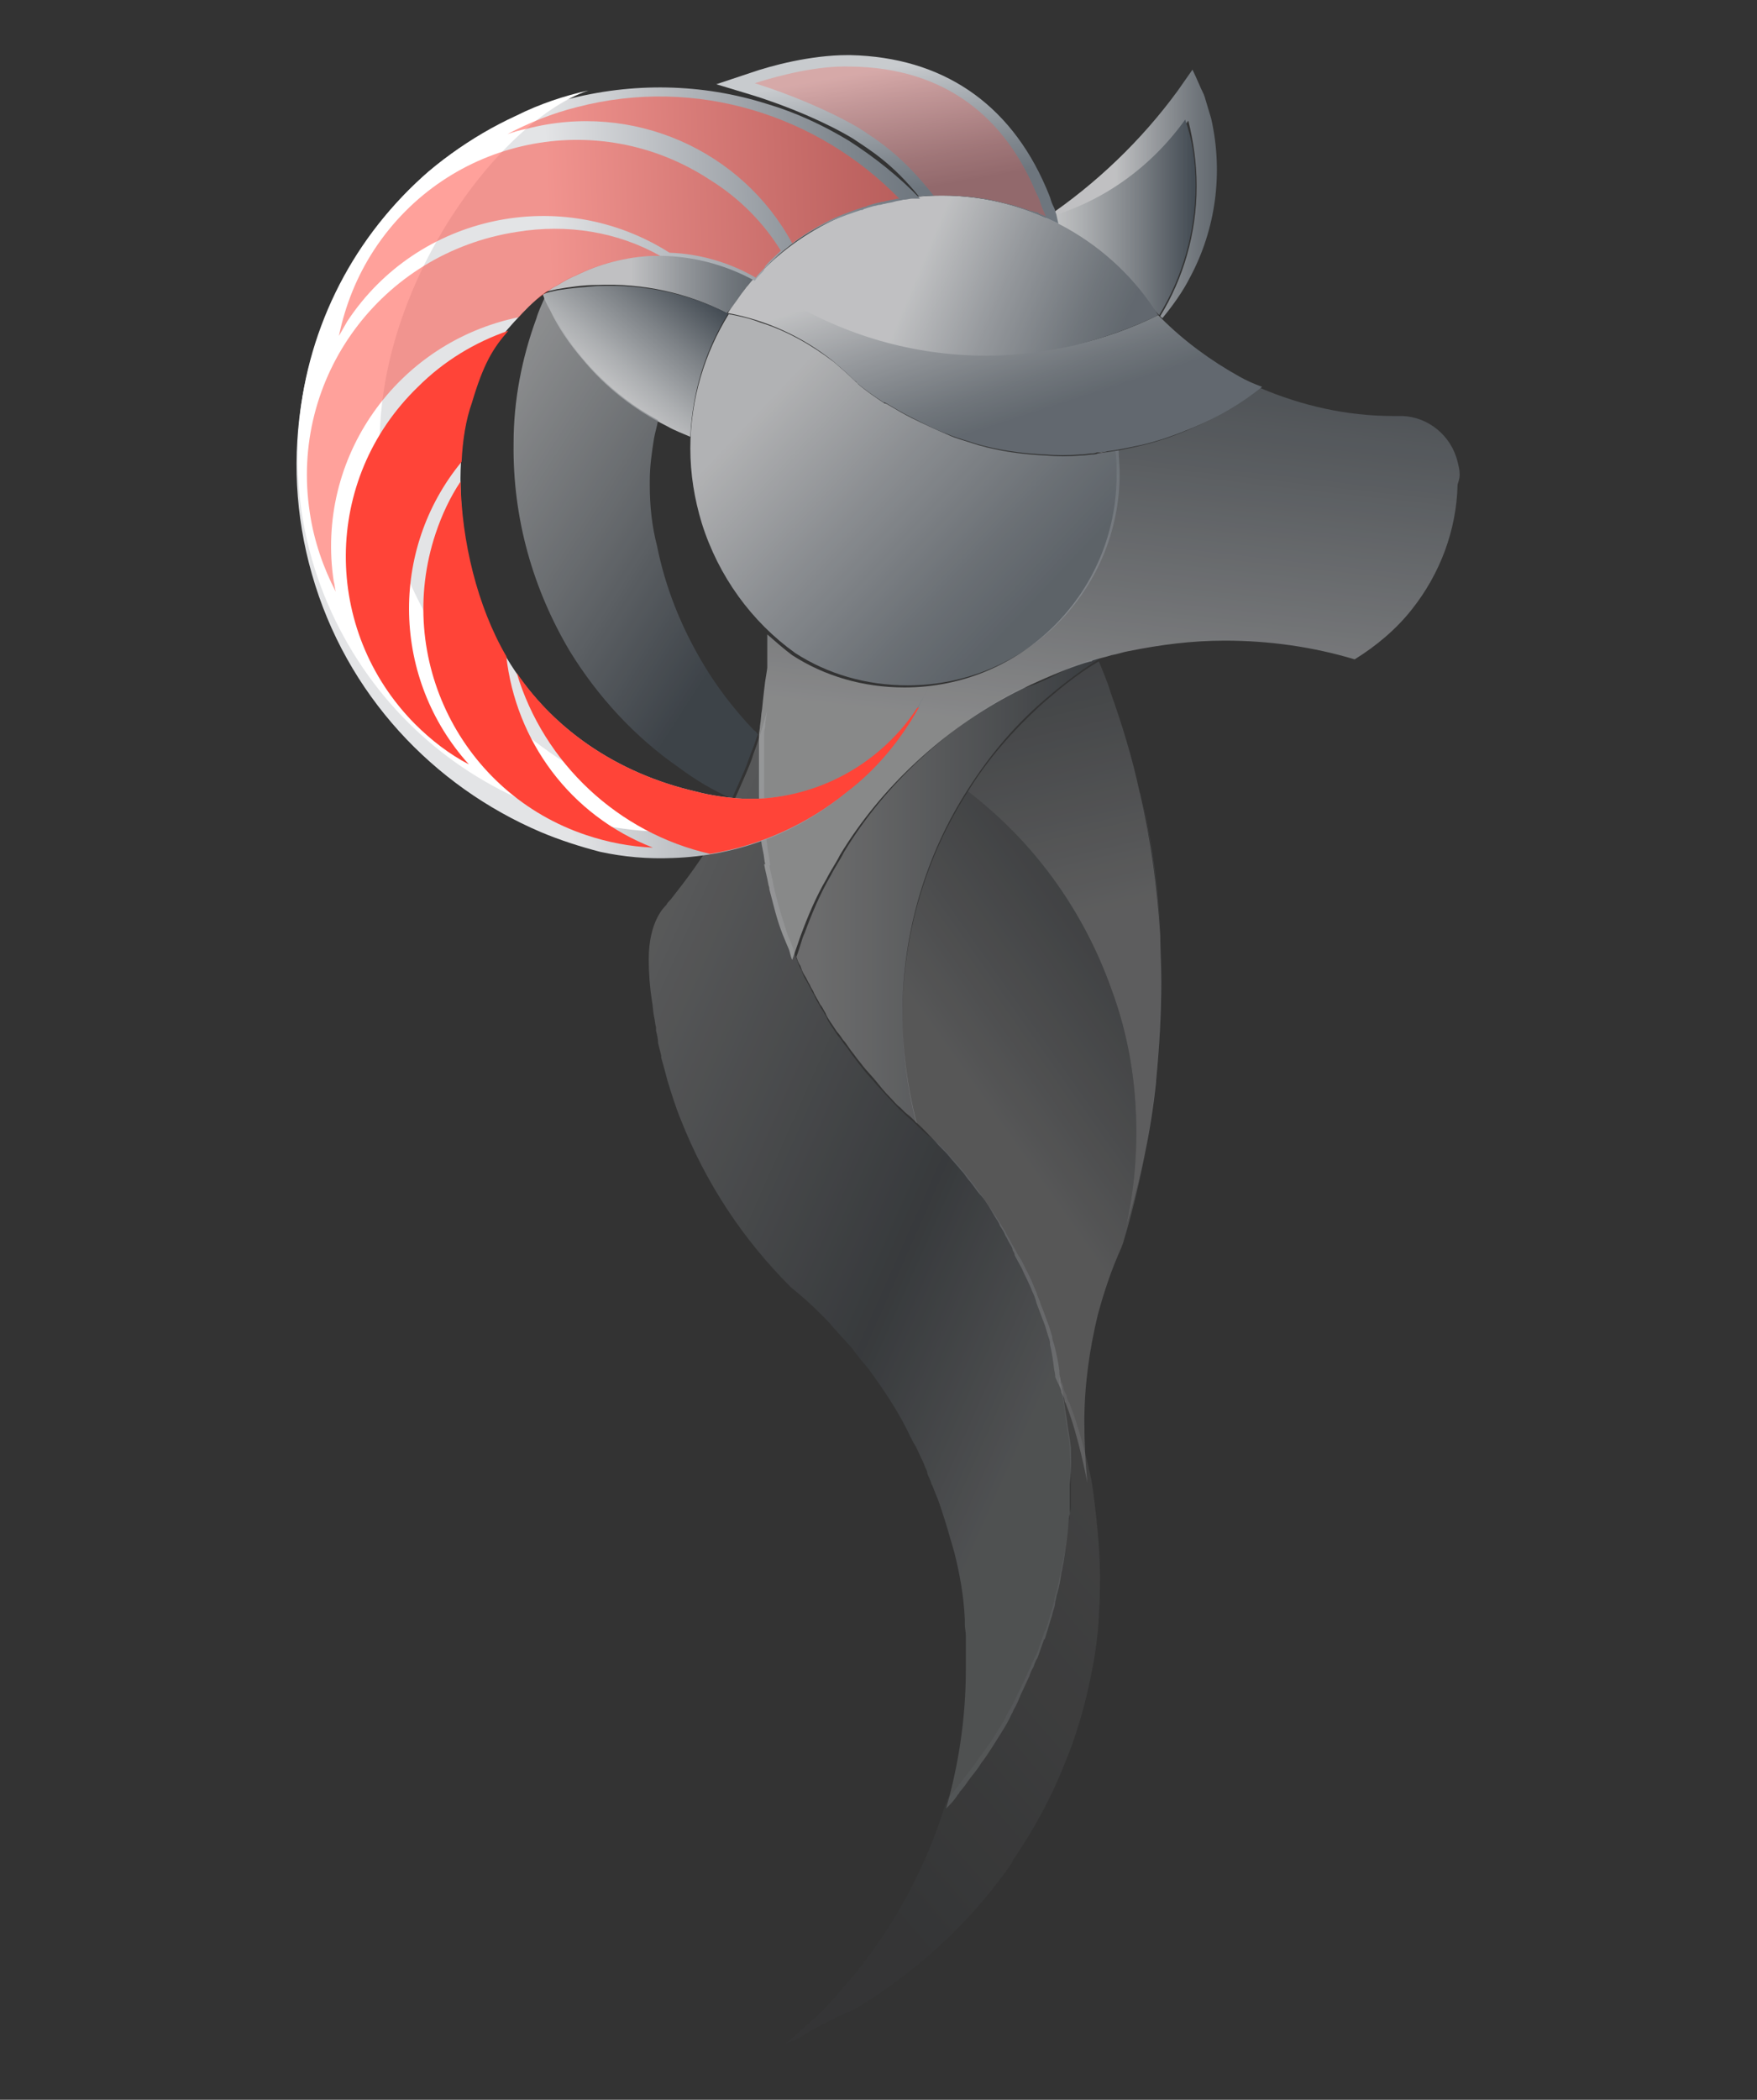 <?xml version="1.0" encoding="utf-8"?>
<!-- Generator: Adobe Illustrator 23.1.0, SVG Export Plug-In . SVG Version: 6.00 Build 0)  -->
<svg version="1.1" id="Layer_1" xmlns="http://www.w3.org/2000/svg" xmlns:xlink="http://www.w3.org/1999/xlink" x="0px" y="0px"
	 viewBox="0 0 169 201.9" style="enable-background:new 0 0 169 201.9;" xml:space="preserve">
<rect x="0" y="0" width="169" height="201.9" fill="#333333" stroke="none"/>
<style type="text/css">
	.st0{opacity:0.8;}
	.st1{opacity:0.9;fill:url(#SVGID_1_);}
	.st2{opacity:0.3;fill:url(#SVGID_2_);}
	.st3{opacity:0.1;fill:url(#SVGID_3_);}
	.st4{opacity:0.3;fill:url(#SVGID_4_);}
	.st5{opacity:0.4;fill:url(#SVGID_5_);}
	.st6{opacity:0.25;fill:url(#SVGID_6_);}
	.st7{fill:url(#SVGID_7_);}
	.st8{fill:url(#SVGID_8_);}
	.st9{fill:url(#SVGID_9_);}
	.st10{fill:url(#SVGID_10_);}
	.st11{fill:url(#SVGID_11_);}
	.st12{opacity:0.6;fill:url(#SVGID_12_);}
	.st13{fill:url(#SVGID_13_);}
	.st14{fill:url(#SVGID_14_);}
	.st15{opacity:0.7;fill:url(#SVGID_15_);}
	.st16{fill:url(#SVGID_16_);}
	.st17{fill:url(#SVGID_17_);}
	.st18{fill:#FFFFFF;}
	.st19{opacity:0.25;fill:#FF4438;}
	.st20{fill:#FF4438;}
	.st21{opacity:0.5;fill:#FF4438;}
</style>
<title>logo-icon</title>
<g>
	<g class="st0">
		<g>
			<linearGradient id="SVGID_1_" gradientUnits="userSpaceOnUse" x1="58.865" y1="21.82" x2="98.201" y2="59.086">
				<stop  offset="0.412" style="stop-color:#E3E4E6"/>
				<stop  offset="0.65" style="stop-color:#AEB2B7"/>
				<stop  offset="0.883" style="stop-color:#80878E"/>
				<stop  offset="1" style="stop-color:#6E767E"/>
			</linearGradient>
			<path class="st1" d="M107.7,45.5c0,11.3-9.1,20.4-20.4,20.4c-4,0-7.7-1.1-10.8-3.1c-4.2-3-7.4-7.4-9-12.5c0,0,0,0,0,0
				c-0.7-2.3-1.1-4.7-1.1-7.2c0-4.7,1.4-9.2,3.7-12.9c1,0.2,2,0.4,3,0.8c2.6,0.8,5,2.2,7.1,3.8c0.7,0.6,1.4,1.2,2.1,1.9
				c0.1,0.1,0.2,0.1,0.2,0.2l0,0c0.8,0.7,1.7,1.3,2.6,1.9c0.1-0.1,1,0.6,2.6,1.4c1,0.5,2.3,1.1,3.7,1.7c0.2,0.1,0.5,0.2,0.8,0.3
				c0.6,0.2,1.3,0.4,1.9,0.6c2.1,0.6,4.3,0.9,6.5,1c1.3,0.1,2,0.1,3.4,0c0.4,0,0.9-0.1,1-0.1c0.2,0,0.4,0,0.6-0.1
				c0.7-0.1,1.4-0.2,2-0.3C107.6,44,107.7,44.8,107.7,45.5z"/>
			<g>
				<linearGradient id="SVGID_2_" gradientUnits="userSpaceOnUse" x1="108.489" y1="106.017" x2="98.402" y2="63.427">
					<stop  offset="0.412" style="stop-color:#E3E4E6"/>
					<stop  offset="0.65" style="stop-color:#AEB2B7"/>
					<stop  offset="0.883" style="stop-color:#80878E"/>
					<stop  offset="1" style="stop-color:#6E767E"/>
				</linearGradient>
				<path class="st2" d="M111.7,94.4c0,3.2-0.2,6.4-0.5,9.5c0,0,0,0,0,0.1c-0.5,4.8-1.5,9.5-2.9,14c0-0.2,0.1-0.3,0.1-0.5
					c0,0,0,0,0,0c0.6-2.8,0.9-5.7,0.9-8.6c0-4.9-0.8-9.5-2.4-13.8c-2.7-7.6-7.5-14.2-13.8-19c1.9-3.1,4.3-5.8,6.9-8.2
					c1.7-1.5,3.5-3,5.5-4.2c0.1,0,0.1-0.1,0.2-0.1c0.4,1,0.8,1.9,1.1,2.9c1.1,3.1,2.1,6.3,2.8,9.6c0,0.1,0.1,0.2,0.1,0.4
					c1,4.3,1.6,8.8,1.9,13.4C111.6,91.2,111.7,92.8,111.7,94.4z"/>
				<linearGradient id="SVGID_3_" gradientUnits="userSpaceOnUse" x1="113.422" y1="144.862" x2="73.004" y2="179.639">
					<stop  offset="6.834580e-02" style="stop-color:#E3E4E6"/>
					<stop  offset="0.219" style="stop-color:#CBCED1"/>
					<stop  offset="0.537" style="stop-color:#8F959B"/>
					<stop  offset="0.885" style="stop-color:#46505A"/>
				</linearGradient>
				<path class="st3" d="M102.9,135c0-0.1-0.1-0.2-0.1-0.2c-0.1-0.2-0.2-0.4-0.2-0.6l-0.1-0.2c-0.1-0.2-0.2-0.4-0.2-0.6
					c0-0.1-0.2-0.6-0.4-0.9c0,0,0,0,0,0c0,0.1,0,0.2,0,0.3v0c0,0.1,0,0.1,0,0.2v0c0,0.1,0,0.2,0.1,0.3c0.2,1,0.4,2.1,0.5,3.1
					c0.1,0.9,0.3,1.7,0.4,2.6c0,0.1,0,0.2,0,0.2c0,0,0,0,0,0c0,0.9,0.1,1.7,0.1,2.6c0,0.4,0,0.8,0,1.1c0,0.3,0,0.7,0,1
					c0,0.3,0,0.5,0,0.8c0,0.2,0,0.5-0.1,0.7v0c-0.1,1.3-0.3,2.6-0.5,3.9c-0.1,0.3-0.1,0.7-0.2,1c-0.1,0.7-0.3,1.3-0.4,2
					c-0.1,0.3-0.1,0.6-0.2,0.8c-0.1,0.3-0.2,0.6-0.2,0.9c-0.1,0.2-0.1,0.4-0.2,0.7c-0.1,0.3-0.2,0.7-0.3,1c-0.1,0.3-0.2,0.7-0.3,1
					c0,0,0,0.1-0.1,0.1c-0.2,0.6-0.4,1.1-0.6,1.7c-0.1,0.3-0.2,0.6-0.4,0.9c-0.1,0.3-0.3,0.6-0.4,0.9c-0.3,0.6-0.5,1.2-0.8,1.7
					c-0.2,0.5-0.5,1-0.7,1.5c-0.1,0.1-0.1,0.2-0.2,0.4c-0.3,0.5-0.6,1-0.8,1.5c0,0,0,0,0,0c-0.3,0.5-0.7,1.1-1,1.6
					c-0.3,0.5-0.7,1-1.1,1.6c-0.4,0.5-0.7,1-1.1,1.5c-0.3,0.4-0.7,0.9-1,1.3c-0.1,0.1-0.2,0.2-0.2,0.3c-0.4,0.4-0.7,0.9-1.1,1.3
					c0,0.2-0.1,0.4-0.2,0.6c-1.5,4.8-3.7,9.3-6.5,13.3c-0.4,0.6-0.9,1.2-1.3,1.8c-0.2,0.3-0.5,0.6-0.7,0.9c-0.8,0.9-1.6,1.9-2.4,2.8
					c-0.6,0.6-1.1,1.2-1.7,1.7c-0.9,0.8-1.8,1.6-2.7,2.4c0.4-0.2,0.8-0.3,1.2-0.5c0,0,0,0,0,0c1.7-1.1,3.5-2,5.4-2.8
					c5.8-3.5,10.9-8.1,14.8-13.6c0.1-0.2,0.3-0.4,0.4-0.6c0,0,0-0.1,0-0.1c2-2.9,3.7-6,5-9.3c0,0,0,0,0,0c1.1-2.6,1.9-5.4,2.5-8.3v0
					c0.4-1.9,0.7-3.9,0.8-5.9c0,0,0-0.1,0-0.2c0.1-1.2,0.1-2.5,0.1-3.8c0-2.3-0.3-5.6-0.8-9C104.5,140.1,103.8,137.3,102.9,135z"/>
				<linearGradient id="SVGID_4_" gradientUnits="userSpaceOnUse" x1="21.1" y1="93.429" x2="102.242" y2="129.378">
					<stop  offset="0.334" style="stop-color:#E3E4E6"/>
					<stop  offset="0.421" style="stop-color:#CBCED1"/>
					<stop  offset="0.603" style="stop-color:#8F959B"/>
					<stop  offset="0.802" style="stop-color:#46505A"/>
					<stop  offset="1" style="stop-color:#A6ACB1"/>
				</linearGradient>
				<path class="st4" d="M103,139.2C103,139.2,103,139.2,103,139.2c-0.1-1-0.3-1.9-0.4-2.8c-0.2-1.1-0.3-2.1-0.5-3.1
					c0-0.1,0-0.2-0.1-0.3v0c0-0.1,0-0.1,0-0.2v0c0-0.1,0-0.2,0-0.3v0c-0.1-0.2-0.1-0.4-0.1-0.7v0c-0.1-0.8-0.3-1.7-0.5-2.5
					c0,0,0,0,0,0c-0.1-0.3-0.2-0.5-0.2-0.8c-0.1-0.3-0.2-0.7-0.3-1c-0.1-0.2-0.1-0.3-0.2-0.5c-0.2-0.6-0.4-1.1-0.6-1.6
					c-0.1-0.4-0.3-0.7-0.4-1.1c-0.3-0.7-0.6-1.5-1-2.2c-0.2-0.4-0.4-0.9-0.7-1.3c-0.2-0.3-0.3-0.6-0.5-0.9c-0.2-0.3-0.3-0.6-0.5-0.9
					c-0.2-0.3-0.3-0.6-0.5-0.9c-0.9-1.5-1.9-2.9-2.9-4.3c-0.3-0.3-0.5-0.7-0.8-1c0,0,0,0,0,0c-0.4-0.5-0.8-1-1.2-1.4
					c-0.4-0.5-0.8-0.9-1.3-1.4c0,0,0,0,0,0c-0.6-0.5-1.3-1-1.9-1.6c0,0-0.1-0.1-0.1-0.1c-0.1-0.1-0.3-0.3-0.4-0.4
					c-0.2-0.2-0.5-0.4-0.7-0.6c-0.1-0.1-0.1-0.1-0.2-0.2c-0.1-0.1-0.1-0.1-0.2-0.2c-0.4-0.3-0.7-0.7-1-1c0,0,0,0,0,0
					c-0.5-0.5-0.9-1-1.4-1.5c-0.4-0.5-0.9-1-1.3-1.5c-0.2-0.3-0.5-0.6-0.7-0.9c-0.2-0.3-0.4-0.5-0.6-0.8c-0.2-0.3-0.4-0.6-0.6-0.8
					c-0.2-0.3-0.4-0.6-0.6-0.8c-0.2-0.3-0.4-0.6-0.6-0.9c-0.2-0.3-0.4-0.6-0.5-0.9c-0.2-0.3-0.3-0.6-0.5-0.8
					c-0.2-0.4-0.4-0.7-0.6-1.1c-0.1-0.3-0.3-0.5-0.4-0.8c-0.2-0.3-0.3-0.6-0.5-0.9c-0.2-0.3-0.3-0.6-0.4-0.9
					c-0.2-0.3-0.3-0.6-0.4-0.9v0c-0.2-0.4-0.3-0.8-0.4-1.2c0,0-0.3-0.8-0.5-1.2c0,0,0,0,0,0c-0.5-1.5-0.9-2.8-1.3-4.4c0,0,0,0,0-0.1
					c0-0.1-0.1-0.2-0.1-0.4c-0.1-0.6-0.3-1.3-0.4-1.9c0,0,0,0,0.1,0c-0.1-0.4-0.1-0.8-0.2-1.2c-0.1-0.5-0.1-0.9-0.2-1.4
					c0-0.1,0-0.3,0-0.4c-0.1-1.1-0.2-2.3-0.2-3.5v-0.1c0-0.2,0-0.5,0-0.7v-0.1c0-0.1,0-0.2,0-0.4c0-0.4,0-0.9,0-1.3
					c0-0.4,0-0.9,0-1.3c0-0.3,0-0.7,0-1v-0.1c0-0.1,0-0.1,0-0.2c0,0,0,0,0,0c0,0,0-0.1,0-0.1c0-0.2,0-0.4,0-0.6c0-0.3,0-0.6,0.1-0.9
					c0-0.5,0.1-1,0.2-1.6c-0.4,1.4-0.8,2.8-1.3,4.1c-0.2,0.7-0.5,1.4-0.8,2.1c-0.9,2.1-1.8,4.1-3,6c-1.2,2.1-2.7,4.1-4.2,6l0,0
					c0,0,0,0-0.1,0.1c-0.1,0.1-0.2,0.2-0.3,0.4c-0.2,0.2-1.7,1.6-1.7,5.2l0,0.1c0,1.3,0.1,2.6,0.3,3.9c0.1,0.5,0.1,1,0.2,1.5
					c0.1,0.4,0.1,0.7,0.2,1.1c0,0.1,0,0.2,0,0.3c0.1,0.4,0.2,0.8,0.2,1.2c0.1,0.4,0.2,0.8,0.3,1.2c0,0.1,0,0.1,0,0.2
					c0.2,0.7,0.4,1.4,0.6,2.2c0.4,1.3,0.8,2.6,1.3,3.8c2.4,6.1,6,11.5,10.5,16c0,0,0,0,0.1,0.1c1,0.8,2,1.7,2.9,2.6c0,0,0,0,0,0
					c0.4,0.4,0.8,0.8,1.2,1.3c0.3,0.3,0.6,0.7,1,1.1c0,0,0.1,0.1,0.1,0.1c0.2,0.3,0.5,0.5,0.7,0.8c0.2,0.3,0.4,0.5,0.6,0.8
					c0.3,0.4,0.7,0.8,1,1.2c1.3,1.8,2.6,3.7,3.6,5.7c0,0,0.1,0.2,0.3,0.6c0,0.1,0.1,0.2,0.1,0.2c0.1,0.2,0.2,0.4,0.3,0.6
					c0.1,0.1,0.1,0.2,0.2,0.3c0.2,0.4,0.4,0.9,0.7,1.5c0.1,0.2,0.1,0.3,0.2,0.5c0.1,0.2,0.2,0.4,0.2,0.6c0.1,0.3,0.3,0.6,0.4,1
					c0,0.1,0.1,0.1,0.1,0.2c0.2,0.5,0.4,1,0.6,1.5c0,0.1,0.1,0.2,0.1,0.3c0,0.1,0.1,0.2,0.1,0.3c0,0.1,0.1,0.2,0.1,0.3
					c0.4,1.2,0.8,2.6,1.2,4c0.5,2,0.9,4.1,1,6.4c0,0.1,0,0.1,0,0.2v0c0,0.1,0,0.2,0,0.3c0,0,0,0,0,0c0,0.3,0.1,0.7,0.1,1.1
					c0,0.3,0,0.5,0,0.8c0,0.2,0,0.4,0,0.6c0,0.2,0,0.4,0,0.6c0,0.4,0,0.8,0,1.2c0,4.7-0.7,9.2-1.9,13.4c0.4-0.4,0.8-0.8,1.1-1.3
					c0.1-0.1,0.2-0.2,0.2-0.3c0.4-0.4,0.7-0.9,1-1.3c0.4-0.5,0.8-1,1.1-1.5c0.4-0.5,0.7-1,1.1-1.6c0.3-0.5,0.7-1.1,1-1.6
					c0,0,0,0,0,0c0.3-0.5,0.6-1,0.8-1.5c0.1-0.1,0.1-0.2,0.2-0.4c0.3-0.5,0.5-1,0.7-1.5c0.3-0.6,0.5-1.1,0.8-1.7
					c0.1-0.3,0.2-0.6,0.4-0.9c0.1-0.3,0.2-0.6,0.4-0.9c0.2-0.6,0.4-1.1,0.6-1.7c0,0,0-0.1,0.1-0.1c0.1-0.3,0.2-0.7,0.3-1
					c0.1-0.3,0.2-0.7,0.3-1c0.1-0.2,0.1-0.4,0.2-0.7c0.1-0.3,0.2-0.6,0.2-0.9c0.1-0.3,0.1-0.6,0.2-0.8c0.2-0.7,0.3-1.3,0.4-2
					c0.1-0.3,0.1-0.6,0.2-1c0.2-1.3,0.4-2.6,0.5-3.9v0c0-0.2,0-0.5,0.1-0.7c0-0.3,0-0.5,0-0.8c0-0.3,0-0.7,0-1c0-0.4,0-0.8,0-1.1
					C103.1,141,103,140.1,103,139.2z"/>
				<linearGradient id="SVGID_5_" gradientUnits="userSpaceOnUse" x1="76.482" y1="85.551" x2="105.683" y2="85.551">
					<stop  offset="6.834580e-02" style="stop-color:#E3E4E6"/>
					<stop  offset="0.24" style="stop-color:#CBCED1"/>
					<stop  offset="0.603" style="stop-color:#8F959B"/>
					<stop  offset="1" style="stop-color:#46505A"/>
				</linearGradient>
				<path class="st5" d="M105.7,63.4c-0.1,0-0.1,0.1-0.2,0.1c-1.9,1.2-3.8,2.7-5.5,4.2c-2.7,2.4-5,5.2-6.9,8.2
					c-4,6.2-6.3,13.7-6.3,21.6c0,3.5,0.5,7,1.3,10.2c0,0.1,0.1,0.2,0.1,0.3c0,0-0.1-0.1-0.1-0.1c-0.1-0.1-0.3-0.3-0.4-0.4
					c-0.2-0.2-0.5-0.4-0.7-0.6c-0.1-0.1-0.1-0.1-0.2-0.2c-0.1-0.1-0.1-0.1-0.2-0.2c-0.4-0.3-0.7-0.7-1-1c0,0,0,0,0,0
					c-0.5-0.5-0.9-1-1.3-1.5c-0.4-0.5-0.9-1-1.3-1.5c-0.2-0.3-0.5-0.6-0.7-0.9c-0.2-0.3-0.4-0.5-0.6-0.8c-0.2-0.3-0.4-0.6-0.6-0.8
					c-0.2-0.3-0.4-0.6-0.6-0.8c-0.2-0.3-0.4-0.6-0.6-0.9c-0.2-0.3-0.4-0.6-0.5-0.9c-0.2-0.3-0.3-0.6-0.5-0.8
					c-0.2-0.4-0.4-0.7-0.6-1.1c-0.1-0.3-0.3-0.5-0.4-0.8c-0.2-0.3-0.3-0.6-0.5-0.9c-0.2-0.3-0.3-0.6-0.4-0.9
					c-0.2-0.3-0.3-0.6-0.4-0.9v0c0.2-0.5,0.5-1.5,0.5-1.5s0.1-0.4,0.3-0.8c0.7-1.9,1.5-3.8,2.5-5.5c0.4-0.8,0.9-1.5,1.3-2.3
					c2-3.3,4.5-6.3,7.3-8.9c2.8-2.6,6-4.9,9.5-6.7c0,0,0,0,0,0c0.2-0.1,0.5-0.2,0.7-0.2c1.5-0.5,2.9-1.2,4.3-2l0,0
					c0.8-0.3,1.6-0.6,2.4-0.8c0.1,0,0.1,0,0.2-0.1C105.6,63.1,105.6,63.3,105.7,63.4z"/>
				<linearGradient id="SVGID_6_" gradientUnits="userSpaceOnUse" x1="79.432" y1="123.168" x2="123.886" y2="91.899">
					<stop  offset="0.412" style="stop-color:#E3E4E6"/>
					<stop  offset="0.56" style="stop-color:#AEB2B7"/>
					<stop  offset="0.705" style="stop-color:#80878E"/>
					<stop  offset="0.778" style="stop-color:#6E767E"/>
				</linearGradient>
				<path class="st6" d="M109.7,76.2c1,4.3,1.6,8.8,1.9,13.4c0.1,1.6,0.1,3.2,0.1,4.8c0,3.2-0.2,6.4-0.5,9.5c0,0,0,0,0,0.1
					c-0.5,4.8-1.5,9.5-2.9,14c0-0.2,0.1-0.3,0.1-0.5c0,0,0,0,0,0c0.6-2.8,0.9-5.7,0.9-8.6c0-4.9-0.8-9.5-2.4-13.8
					c-2.7-7.6-7.5-14.2-13.8-19c-4,6.2-6.3,13.7-6.3,21.6c0,3.5,0.5,7,1.3,10.2c0.7,0.6,1.3,1.3,1.9,1.9c0,0,0,0,0,0
					c0.4,0.5,0.9,0.9,1.3,1.4c0.4,0.5,0.8,0.9,1.2,1.4c0,0,0,0,0,0c0.3,0.3,0.5,0.7,0.8,1c0.4,0.5,0.7,1,1.1,1.4
					c0.5,0.6,0.9,1.3,1.3,2c0.2,0.3,0.4,0.6,0.5,0.9c0.2,0.3,0.4,0.6,0.5,0.9c0.2,0.3,0.3,0.6,0.5,0.9c0.1,0.2,0.2,0.3,0.2,0.5
					c0.1,0.2,0.2,0.3,0.2,0.5c0.2,0.4,0.5,0.9,0.7,1.3c0.3,0.7,0.7,1.4,1,2.2c0.2,0.4,0.3,0.7,0.4,1.1c0.2,0.5,0.4,1.1,0.6,1.6
					c0.1,0.2,0.1,0.3,0.2,0.5c0.1,0.3,0.2,0.7,0.3,1c0.1,0.3,0.2,0.5,0.2,0.8c0,0,0,0,0,0c0,0,0,0,0,0c0,0,0,0.1,0,0.1
					c0.2,0.8,0.3,1.6,0.4,2.4v0c0.1,0.4,0.1,0.6,0.1,0.7v0c0,0,0,0,0,0c0.1,0.3,0.4,0.8,0.4,0.9c0.1,0.2,0.2,0.4,0.2,0.6l0.1,0.2
					c0.1,0.2,0.2,0.4,0.2,0.6c0,0.1,0.1,0.2,0.1,0.2c0.9,2.3,1.6,5.2,2.1,7.7c-0.2-1.8-0.3-4.1-0.3-5.9c0-3.5,0.5-7,1.3-10.3v0
					c0,0,0,0,0,0c0,0,0,0,0,0c0.6-2.2,1.3-4.3,2.2-6.3c0.1-0.2,0.1-0.3,0.2-0.5c2.3-7.6,3.6-15.7,3.6-24.1
					C111.9,88.9,111.2,82.4,109.7,76.2z"/>
				<g>
					<linearGradient id="SVGID_7_" gradientUnits="userSpaceOnUse" x1="52.331" y1="27.217" x2="72.631" y2="27.217">
						<stop  offset="0.412" style="stop-color:#E3E4E6"/>
						<stop  offset="0.65" style="stop-color:#AEB2B7"/>
						<stop  offset="0.883" style="stop-color:#80878E"/>
						<stop  offset="1" style="stop-color:#6E767E"/>
					</linearGradient>
					<path class="st7" d="M71.2,28.4c0.2-0.3,0.4-0.5,0.6-0.8l0,0c0.2-0.2,0.4-0.5,0.6-0.7c0-0.1,0.1-0.1,0.1-0.1
						c-2.9-1.7-6.2-2.5-9.8-2.4c-2.7,0.1-5.2,0.8-7.4,1.9c-0.3,0.1-1.1,0.5-1.7,0.9v0c0,0,0,0,0,0c-0.1,0-0.1,0.1-0.2,0.1
						c-0.4,0.3-0.8,0.5-1.2,0.8c0,0,0,0,0,0c0.5-0.1,1-0.2,1.4-0.3h0c1.2-0.2,2.5-0.4,3.8-0.4c4.5-0.2,8.8,0.8,12.5,2.7
						C70.5,29.5,70.8,29,71.2,28.4z"/>
				</g>
				<linearGradient id="SVGID_8_" gradientUnits="userSpaceOnUse" x1="54.768" y1="40.398" x2="66.191" y2="26.881">
					<stop  offset="0.286" style="stop-color:#E3E4E6"/>
					<stop  offset="0.417" style="stop-color:#CBCED1"/>
					<stop  offset="0.695" style="stop-color:#8F959B"/>
					<stop  offset="1" style="stop-color:#46505A"/>
				</linearGradient>
				<path class="st8" d="M70,30.2c0.1,0,0.2,0,0.3,0.1c-3.8-2-8.2-3-12.8-2.8c-1.3,0.1-2.6,0.2-3.8,0.4h0c-0.5,0.1-1,0.2-1.5,0.4
					c0.2,0.5,0.4,1,0.7,1.5c0.8,1.7,1.9,3.3,3.1,4.7c2.2,2.7,5,4.9,8.2,6.5c0.7,0.4,1.5,0.7,2.2,1C66.6,37.6,67.9,33.6,70,30.2z"/>
				<linearGradient id="SVGID_9_" gradientUnits="userSpaceOnUse" x1="100.441" y1="18.588" x2="117.025" y2="18.588">
					<stop  offset="0.412" style="stop-color:#E3E4E6"/>
					<stop  offset="0.65" style="stop-color:#AEB2B7"/>
					<stop  offset="0.883" style="stop-color:#80878E"/>
					<stop  offset="1" style="stop-color:#6E767E"/>
				</linearGradient>
				<path class="st9" d="M114.5,26.6c-0.7,1.4-1.7,2.8-2.7,4c-0.1-0.1-0.2-0.2-0.2-0.2c2.2-3.6,3.5-7.9,3.5-12.5
					c0-2.2-0.3-4.3-0.8-6.3c-3.2,4.6-8,8-13.6,9.5c-0.1,0-0.1-0.1-0.2-0.1c4.9-3.3,9.3-7.5,12.8-12.3c0.5-0.7,0.9-1.3,1.4-2
					c0.4,0.8,0.7,1.6,1.1,2.4c0,0.1,0.1,0.2,0.1,0.3c0.2,0.7,0.4,1.3,0.6,2C117.7,16.7,116.9,22.1,114.5,26.6z"/>
				<linearGradient id="SVGID_10_" gradientUnits="userSpaceOnUse" x1="100.626" y1="20.902" x2="115.032" y2="20.902">
					<stop  offset="6.834580e-02" style="stop-color:#E3E4E6"/>
					<stop  offset="0.24" style="stop-color:#CBCED1"/>
					<stop  offset="0.603" style="stop-color:#8F959B"/>
					<stop  offset="1" style="stop-color:#46505A"/>
				</linearGradient>
				<path class="st10" d="M115,17.8c0,4.6-1.3,8.9-3.5,12.5c-0.4-0.4-0.7-0.8-1.1-1.2c0,0,0,0,0,0c0,0,0,0,0,0
					c-0.1-0.2-0.2-0.4-0.4-0.6c-0.4-0.6-0.9-1.2-1.5-1.8c0,0,0-0.1-0.1-0.1c-0.2-0.3-0.6-0.6-1-1c0,0-0.1,0-0.1-0.1
					c-0.3-0.2-0.6-0.5-0.9-0.8c-0.2-0.2-0.5-0.4-0.7-0.6c0,0-0.1-0.1-0.1-0.1c-0.1,0-0.1-0.1-0.2-0.1c-0.1-0.1-0.2-0.1-0.3-0.2
					c-0.2-0.2-0.4-0.3-0.6-0.4c-0.3-0.2-0.6-0.4-1-0.7c-0.7-0.4-1.4-0.9-2.1-1.2c-0.3-0.2-0.6-0.3-0.9-0.4c0,0-0.1,0-0.1,0
					c5.6-1.5,10.3-4.9,13.6-9.5C114.7,13.5,115,15.6,115,17.8z"/>
				<g>
					<linearGradient id="SVGID_11_" gradientUnits="userSpaceOnUse" x1="105.985" y1="43.605" x2="106.011" y2="43.368">
						<stop  offset="0.412" style="stop-color:#E3E4E6"/>
						<stop  offset="0.65" style="stop-color:#AEB2B7"/>
						<stop  offset="0.883" style="stop-color:#80878E"/>
						<stop  offset="1" style="stop-color:#6E767E"/>
					</linearGradient>
					<path class="st11" d="M105.5,43.5C105.5,43.5,105.5,43.6,105.5,43.5c0.4,0,0.7-0.1,1-0.1C106.2,43.5,105.8,43.5,105.5,43.5z"/>
					<linearGradient id="SVGID_12_" gradientUnits="userSpaceOnUse" x1="102.634" y1="94.84" x2="109.247" y2="35.875">
						<stop  offset="0.412" style="stop-color:#E3E4E6"/>
						<stop  offset="0.65" style="stop-color:#AEB2B7"/>
						<stop  offset="0.883" style="stop-color:#80878E"/>
						<stop  offset="1" style="stop-color:#6E767E"/>
					</linearGradient>
					<path class="st12" d="M140.4,45.6C140.4,45.6,140.4,45.6,140.4,45.6c0-0.4-0.1-0.8-0.2-1.2c-0.6-2.5-2.8-4.3-5.3-4.4
						c-0.2,0-0.4,0-0.6,0c-0.1,0-0.2,0-0.3,0l0,0c-4.5,0-8.8-1-12.8-2.7c-2,1.5-4.2,2.9-6.6,3.9c-1.6,0.7-3.3,1.3-5.1,1.7
						c-0.8,0.2-1.5,0.3-2.3,0.5c0.1,0,0.1,0,0.1,0c0.1,0.7,0.1,1.5,0.1,2.3c0,11.3-9.1,20.4-20.4,20.4c-4,0-7.7-1.1-10.8-3.1
						c-0.8-0.6-1.6-1.3-2.4-2c0,0.5,0,1,0,1.2c0,0.4,0,1,0,2c0,0.1-0.2,1.3-0.2,1.3s-0.2,1.6-0.3,2.7c-0.1,0.5-0.1,1-0.2,1.6
						c0,0.3-0.1,0.6-0.1,0.9c0,0.2,0,0.4,0,0.6c0,0,0,0.1,0,0.1c0,0,0,0,0,0c0,0.1,0,0.1,0,0.2v0.1c0,0.3,0,0.7,0,1
						c0,0.4,0,0.8,0,1.3c0,0.4,0,0.9,0,1.3c0,0.1,0,0.2,0,0.4v0.1c0,0.3,0,0.5,0,0.7v0.1c0,1.2,0.1,2.3,0.2,3.5c0,0.1,0,0.3,0,0.4
						c0,0.5,0.1,0.9,0.2,1.4c0.1,0.4,0.1,0.8,0.2,1.2c0,0,0,0-0.1,0c0.1,0.6,0.3,1.3,0.4,1.9c0,0.1,0.1,0.3,0.1,0.4c0,0,0,0,0,0.1
						c0.4,1.5,0.7,2.9,1.3,4.4c0,0,0,0,0,0c0.2,0.5,0.5,1.2,0.5,1.2c0.2,0.4,0.2,0.8,0.4,1.2l0,0c0.1-0.3,0.8-2.3,0.8-2.3
						c0.7-1.9,1.5-3.8,2.5-5.5c0.4-0.8,0.9-1.5,1.3-2.3c2-3.3,4.5-6.3,7.3-8.9c2.8-2.6,6-4.9,9.5-6.7c0,0,0,0,0,0
						c0.2-0.1,0.4-0.2,0.6-0.3c1.4-0.7,2.8-1.3,4.3-1.9l0,0c0.8-0.3,1.6-0.6,2.4-0.8c0.1,0,0.1,0,0.2-0.1c0.6-0.2,1.2-0.3,1.8-0.5
						c0.6-0.1,1.1-0.3,1.7-0.4c3-0.6,6-1,9.2-1c4.3,0,8.5,0.6,12.5,1.8c2.1-1.3,4-2.9,5.5-4.8c2.7-3.4,4.3-7.6,4.4-12
						C140.4,46,140.4,45.8,140.4,45.6z"/>
				</g>
			</g>
			<linearGradient id="SVGID_13_" gradientUnits="userSpaceOnUse" x1="89.234" y1="13.77" x2="97.813" y2="40.222">
				<stop  offset="0.412" style="stop-color:#E3E4E6"/>
				<stop  offset="0.65" style="stop-color:#AEB2B7"/>
				<stop  offset="0.883" style="stop-color:#80878E"/>
				<stop  offset="1" style="stop-color:#6E767E"/>
			</linearGradient>
			<path class="st13" d="M119.2,36.2c-2.7-1.5-5.3-3.4-7.5-5.6c-0.1-0.1-0.3-0.3-0.3-0.3s-0.2,0.1-0.2,0.1
				c-4.9,2.4-10.5,3.7-16.3,3.7c-8.4,0-16.1-2.8-22.3-7.4c-0.1,0.1-0.1,0.1-0.2,0.2c-0.2,0.2-0.4,0.5-0.6,0.7l0,0
				c-0.2,0.3-0.4,0.5-0.6,0.8c-0.4,0.6-0.8,1.1-1.2,1.7c3.8,0.7,7.2,2.3,10.1,4.6c0.7,0.6,1.4,1.2,2.1,1.9c0.1,0.1,0.2,0.1,0.2,0.2
				l0,0c0.8,0.7,1.7,1.3,2.6,1.9c0.1-0.1,1,0.6,2.6,1.4c1,0.5,2.3,1.2,3.7,1.7c0.2,0.1,0.5,0.2,0.8,0.3c0.6,0.2,1.3,0.4,1.9,0.6
				c2.1,0.6,4.3,0.9,6.5,1c1.3,0.1,2,0.1,3.4,0c0.4,0,0.9-0.1,1-0.1c0.2,0,0.4,0,0.6-0.1c1.4-0.1,2.8-0.4,4.2-0.7
				c1.8-0.4,3.4-1,5.1-1.7c2.4-1,4.6-2.3,6.6-3.9C120.6,36.9,119.9,36.6,119.2,36.2z"/>
			<linearGradient id="SVGID_14_" gradientUnits="userSpaceOnUse" x1="75.567" y1="19.774" x2="107.366" y2="33.066">
				<stop  offset="0.412" style="stop-color:#E3E4E6"/>
				<stop  offset="0.65" style="stop-color:#AEB2B7"/>
				<stop  offset="0.883" style="stop-color:#80878E"/>
				<stop  offset="1" style="stop-color:#6E767E"/>
			</linearGradient>
			<path class="st14" d="M111.2,30.4c-2.5,1.2-5.1,2.1-7.8,2.8c-2.7,0.6-5.6,1-8.5,1c-7.1,0-13.7-2-19.3-5.4c-1-0.6-2-1.3-3-2
				c4.4-4.9,10.9-8,18-8c8.7,0,16.5,4.6,20.8,11.5C111.4,30.3,111.3,30.3,111.2,30.4z"/>
			<linearGradient id="SVGID_15_" gradientUnits="userSpaceOnUse" x1="38.228" y1="38.007" x2="71.583" y2="59.4">
				<stop  offset="6.834580e-02" style="stop-color:#E3E4E6"/>
				<stop  offset="0.24" style="stop-color:#CBCED1"/>
				<stop  offset="0.603" style="stop-color:#8F959B"/>
				<stop  offset="1" style="stop-color:#46505A"/>
			</linearGradient>
			<path class="st15" d="M70.4,76.8c0.4-0.9,0.8-1.8,1.2-2.7c0.3-0.7,0.5-1.4,0.8-2.1c0.2-0.5,0.3-0.9,0.5-1.4
				c-0.1-0.1-0.2-0.3-0.4-0.4c-1.9-2-3.6-4.2-5-6.6c-2-3.4-3.5-7.1-4.3-11.1c-0.5-1.9-0.7-3.9-0.7-5.8c0-0.2,0-0.3,0-0.5
				c0-1.4,0.2-2.7,0.4-4c0.1-0.6,0.3-1.2,0.4-1.8c-2.8-1.5-5.3-3.6-7.3-6c-1.2-1.4-2.2-3-3.1-4.7c-0.2-0.3-0.3-0.7-0.5-1.1
				c-0.3,0.7-0.6,1.3-0.8,2c-1.4,3.8-2.2,7.9-2.2,12c-0.1,7.3,1.9,14.1,5.4,20c2.7,4.4,6.3,8.3,10.5,11.2C66.9,75,68.6,76,70.4,76.8
				z"/>
		</g>
	</g>
	<g>
		<linearGradient id="SVGID_16_" gradientUnits="userSpaceOnUse" x1="81.768" y1="-5.153" x2="86.051" y2="18.615">
			<stop  offset="0.503" style="stop-color:#C8CBCE"/>
			<stop  offset="0.632" style="stop-color:#ADB2B7"/>
			<stop  offset="0.877" style="stop-color:#80878E"/>
			<stop  offset="1" style="stop-color:#6E767E"/>
		</linearGradient>
		<path class="st16" d="M88.4,18.9c0.7-0.1,1.5-0.1,2.2-0.1c4,0,7.8,1,11.2,2.7l-0.2-0.9c-0.1-0.2-0.1-0.4-0.2-0.6
			c-0.1-0.2-0.2-0.4-0.3-0.7c-0.1-0.4-0.3-0.8-0.5-1.3c-3.5-8.1-10-12.5-18.8-12.7c-0.1,0-0.2,0-0.3,0c-3.5,0-7.3,1-9.3,1.7
			l-3.3,1.1l3.3,1c3.6,1.1,7.3,2.7,9.8,4.2C83.8,14.5,85.8,15.7,88.4,18.9z"/>
		
			<linearGradient id="SVGID_17_" gradientUnits="userSpaceOnUse" x1="49.287" y1="-51.111" x2="110.277" y2="-51.111" gradientTransform="matrix(0.999 -3.810000e-02 3.810000e-02 0.999 -18.728 99.609)">
			<stop  offset="0.412" style="stop-color:#E3E4E6"/>
			<stop  offset="0.65" style="stop-color:#AEB2B7"/>
			<stop  offset="0.883" style="stop-color:#80878E"/>
			<stop  offset="1" style="stop-color:#6E767E"/>
		</linearGradient>
		<path class="st17" d="M72.9,76.8c-0.5,0-0.9,0-1.4,0c-1.6-0.1-3.1-0.3-4.6-0.7c0,0,0,0,0,0c-7.4-1.7-14.1-6-18.2-12.9
			c-4.3-7.1-5.5-17.7-3.4-24.5c1.3-4.3,2.3-5.7,4.2-7.8c0,0,0.1-0.1,0.1-0.1c0.8-0.9,1.7-1.8,2.6-2.5c0,0,0,0,0,0c0,0,0,0,0,0
			c0.4-0.3,0.8-0.6,1.2-0.8c0.1,0,0.1-0.1,0.2-0.1c0,0,0,0,0,0v0c0.6-0.4,1.4-0.8,1.7-0.9c2.2-1.1,4.8-1.8,7.4-1.9
			c3.6-0.1,7,0.8,9.9,2.4c0.2-0.3,0.4-0.5,0.7-0.8c0,0,0,0,0,0l0,0c0.1-0.1,0.2-0.2,0.2-0.3c0.4-0.5,0.9-0.9,1.4-1.4
			c1.5-1.3,3.3-2.5,5.2-3.3h0c0.9-0.4,1.8-0.7,2.7-1c0.1,0,0.2,0,0.3-0.1c0.3-0.1,0.6-0.2,1-0.3c0.2,0,0.3-0.1,0.5-0.1
			c0.2,0,0.3-0.1,0.5-0.1c0.3-0.1,0.6-0.1,0.9-0.2c0.3-0.1,0.6-0.1,0.9-0.2c0,0,0.1,0,0.1,0c0.2,0,0.5-0.1,0.7-0.1
			c0.1,0,0.2,0,0.3,0c0.1,0,0.2,0,0.4,0c0,0,0,0,0.1,0c-2-2.1-4.4-4-6.9-5.6c-2.5-1.5-5.1-2.7-7.8-3.5c-6.3-2-13-2.1-19.4-0.4
			c-0.1,0-0.3,0.1-0.4,0.1c-4.7,1.4-9,3.6-12.8,6.8C34.9,22,30.6,29.7,29.1,38.1c-1,5.7-0.7,11.5,0.9,17.1
			C33.3,66.8,41.7,75.6,52,80c1.9,0.8,3.8,1.4,5.7,1.9c2.3,0.5,4.6,0.7,7,0.6c6.3-0.2,12.1-2.5,16.6-6.2c3.5-2.8,6.3-6.4,8.1-10.5
			C86.7,72.1,80.4,76.5,72.9,76.8z"/>
		<g>
			<path class="st18" d="M75.2,78.1c-15.2,3.2-35.2-11-38.3-30.7C34.1,30.2,47.4,11.8,56.6,8.7c-2.3,0.5-4.7,1.3-6.9,2.4
				c-18.1,8.3-26.1,29.7-17.8,47.8c8,17.4,28,25.5,45.7,18.7C76.7,77.8,75.9,77.9,75.2,78.1z"/>
		</g>
		<path class="st19" d="M89.8,18.8c0.3,0,0.6,0,0.9,0c2,0,3.9,0.2,5.8,0.7c0.4,0.1,0.8,0.2,1.2,0.3h0c0.2,0.1,0.4,0.1,0.6,0.2
			c0.3,0.1,0.6,0.2,0.9,0.3c0,0,0.1,0,0.1,0c0.1,0,0.2,0.1,0.3,0.1c0,0,0.1,0,0.1,0c0.1,0,0.1,0,0.2,0.1c0,0,0.1,0.1,0.2,0.1
			c0.2,0.1,0.3,0.1,0.5,0.2c-0.1-0.3-0.3-0.6-0.5-1.2c-0.1-0.4-0.3-0.8-0.5-1.2c-2.9-6.9-8.5-11.9-17.8-12c-3.1-0.1-6.7,0.8-9.2,1.6
			c3.2,1,7.1,2.6,10,4.3C84.6,13.6,86.8,15,89.8,18.8z"/>
		<g>
			<path class="st20" d="M88.4,68c-0.1,0-0.1,0.1-0.2,0.1c-3.3,5-8.9,8.4-15.3,8.7c-0.5,0-0.9,0-1.4,0c-1.6-0.1-3.1-0.3-4.6-0.7
				c0,0,0,0,0,0c-6.9-1.6-13.1-5.4-17.2-11.4c2.6,8.7,9.8,15.4,18.6,17.4c4.9-0.8,9.4-2.9,13.1-5.9C84.3,74,86.6,71.2,88.4,68z"/>
			<path class="st20" d="M39.9,69.6c1.6,1.6,3.3,2.9,5.2,3.9c-7.4-8.2-7.7-20.6-0.7-29.1c0.1-2.1,0.4-4,1-5.7c1.1-3.7,2-5.2,3.5-6.9
				c-3.2,1.1-6.2,2.9-8.7,5.4C31,46.1,31,60.6,39.9,69.6z"/>
			<path class="st20" d="M41.9,51.3c-4,12,2.5,25,14.5,29c2.1,0.7,4.2,1.1,6.4,1.2c-8-3.1-13.2-10.3-14.1-18.4
				c-2.8-4.8-4.3-11.1-4.4-16.8C43.3,47.8,42.5,49.5,41.9,51.3z"/>
			<path class="st21" d="M68.3,17.3C57.5,10.2,43.1,13.2,36,24c-1.7,2.6-2.8,5.4-3.4,8.3c0.3-0.5,0.5-0.9,0.8-1.4
				c6.8-10.3,20.6-13.2,31-6.6c3,0.1,5.9,1,8.3,2.4c0.2-0.3,0.4-0.5,0.7-0.8c0,0,0,0,0,0l0,0c0.1-0.1,0.2-0.2,0.2-0.3
				c0.4-0.5,0.9-0.9,1.4-1.4c0,0,0.1-0.1,0.1-0.1C73.5,21.5,71.2,19.1,68.3,17.3z"/>
			<path class="st21" d="M55.5,10.3c-2.4,0.6-4.6,1.5-6.7,2.6c0.6-0.2,1.2-0.4,1.8-0.5c10.3-2.7,20.8,2.1,25.6,11
				c1.3-1,2.7-1.8,4.2-2.5h0c0.9-0.4,1.8-0.7,2.7-1c0.1,0,0.2,0,0.3-0.1c0.3-0.1,0.6-0.2,1-0.3c0.2,0,0.3-0.1,0.5-0.1
				c0.2,0,0.3-0.1,0.5-0.1c0.3-0.1,0.6-0.1,0.9-0.2c0.1,0,0.2,0,0.2,0C78.7,11.1,67,7.3,55.5,10.3z"/>
			<path class="st21" d="M49.7,22.3c-13,2-21.9,14-19.9,27c0.4,2.7,1.3,5.3,2.5,7.6c-0.1-0.3-0.1-0.7-0.2-1
				c-1.8-11.9,6.1-23,17.8-25.4c0.7-0.8,1.5-1.6,2.4-2.2c0,0,0,0,0,0c0,0,0,0,0,0c0.4-0.3,0.8-0.6,1.2-0.8c0.1,0,0.1-0.1,0.2-0.1
				c0,0,0,0,0,0v0c0.6-0.4,1.4-0.8,1.7-0.9c2.2-1.1,4.8-1.8,7.4-1.9c0.2,0,0.4,0,0.7,0C59.4,22.3,54.6,21.5,49.7,22.3z"/>
		</g>
	</g>
</g>
</svg>
